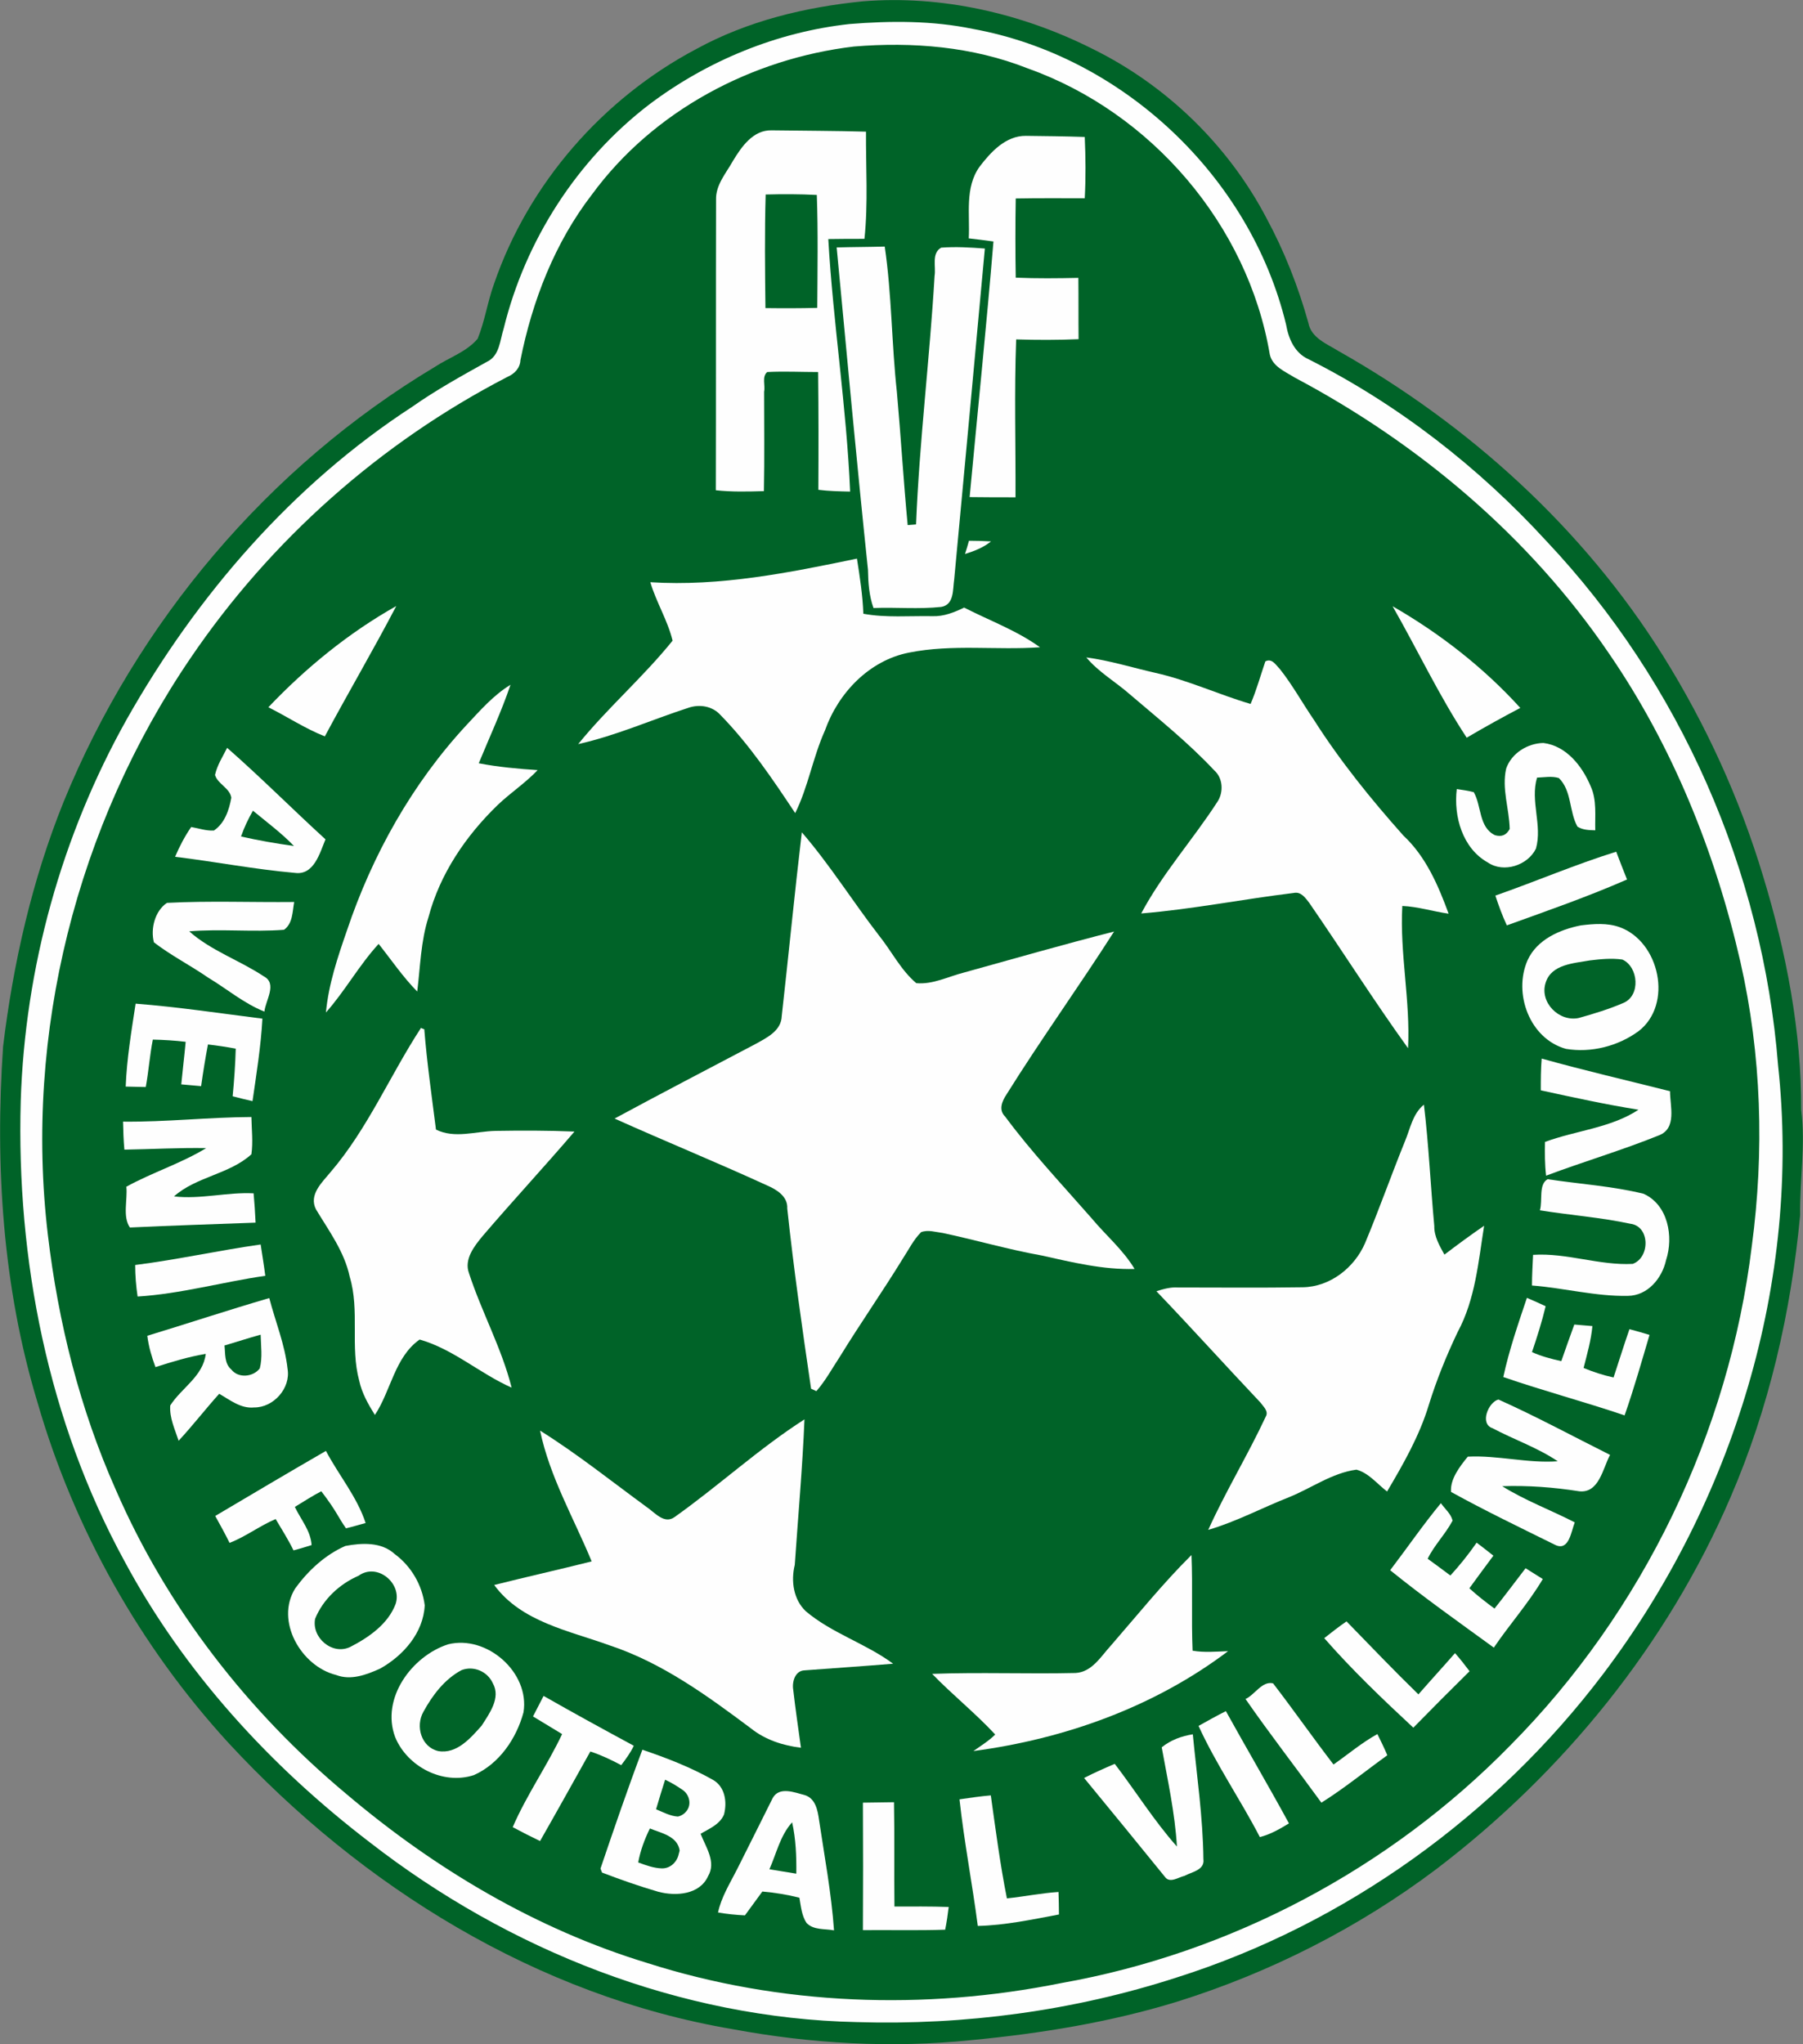 <?xml version="1.0" encoding="utf-8"?>
<!-- Generator: Adobe Illustrator 27.0.0, SVG Export Plug-In . SVG Version: 6.00 Build 0)  -->
<svg version="1.1" id="Layer_1" xmlns="http://www.w3.org/2000/svg" xmlns:xlink="http://www.w3.org/1999/xlink" x="0px" y="0px"
	 viewBox="0 0 817.6 926.9" style="enable-background:new 0 0 817.6 926.9;" xml:space="preserve">
<rect x="0" y="0" width="817.6" height="926.9" fill="#808080" stroke="none"/>
<style type="text/css">
	.st0{fill:#006328;}
	.st1{fill:#FEFEFE;}
</style>
<g>
	<path class="st0" d="M816.8,503.3c0.1-35.9-6.8-71.5-17.2-105.7c-10.6-35.3-26-69.1-45.5-100.3c-36.1-57.7-88-104.7-147.1-138.1
		c-5.3-3.3-12.4-5.9-13.7-12.8c-4.6-16.5-10.9-32.5-19-47.5C557,65.9,529,38.7,495.5,22.2c-32-16.1-68.4-24.5-104.2-21.6
		c-26.2,2.6-52.3,8.9-75.5,21.6c-42.4,22.4-76.1,61-91.7,106.3c-3,8.2-4.2,17-7.5,25.1c-5.1,6-12.9,8.5-19.3,12.7
		c-75.6,45.2-135.3,116-168.5,197.4C14.5,399.2,6,436.7,1.4,474.5c-3.7,54.1-0.2,109.2,15.6,161.4c16.5,57.2,46.4,110.5,86.6,154.4
		c60.4,65.3,140.2,114.8,228.6,129.8c35.5,6.6,72,8.7,108,5c31.6-3,63.1-8.1,93.4-17.4c42.3-13.2,82.5-33.6,117.9-60.3
		C709,803.6,756.1,745.6,784.7,679c17.5-40.5,27.5-84.1,31.6-128C816.1,535.1,818.8,519.2,816.8,503.3z"/>
	<g>
		<g>
			<path class="st1" d="M385.2,10.9c18.6-1.5,37.5-1.6,55.9,2.2C509,25.4,567,80,583.2,147.2c1.1,6.4,3.9,12.9,10.2,15.7
				c40.6,20.5,77.1,48.9,107.8,82.4c60.7,64.3,98.2,149.7,105.1,237.8c10.6,97.6-20.3,197.9-79.3,275.9
				c-48.5,64.1-116.7,113.4-193.5,137.7c-46.7,15.1-96,21.7-145,20.2c-80-1.7-157.9-32.6-220.8-81.5
				C122.6,800.9,83.3,758,56.4,707.8c-34.6-63.4-49-136.6-47-208.5c1.9-60.5,18.5-120.4,48.1-173.2C89.2,270,132.7,219.7,187,184.4
				c10.8-7.6,22.4-14,33.9-20.4c5.7-2.7,5.8-9.8,7.5-15c9.8-40,33.3-76.6,66.1-101.7C320.8,27.5,352.4,14.5,385.2,10.9z M387.2,21.1
				c-46.3,5.5-90.9,29.1-118.7,67c-16.9,21.9-27.1,48.2-32.5,75.2c-0.2,3.7-2.7,6.2-5.9,7.6c-57.5,29.7-107.4,74-143.7,127.5
				c-51.6,75.8-75.5,170.3-64.7,261.5c4.7,39.7,14.5,79,30.8,115.6c23.2,53.5,59.9,100.7,104.6,138c40,33.9,86.1,61.3,136.4,76.6
				c60.4,19.3,125.7,21.6,187.8,9.1c76.8-13.6,148.9-51.9,203.5-107.7c60.2-60.7,99.3-141.8,109.6-226.6
				c5.7-42.8,4.4-86.6-5.2-128.8c-11.4-49.7-30.8-98-59.8-140.1c-35.9-52.7-86.1-95-142.3-124.8c-4.3-2.7-10.1-5-11.3-10.5
				c-9.9-58.7-53.8-109.8-109.8-129.7C441,21.1,413.8,18.9,387.2,21.1z"/>
		</g>
		<g>
			<path class="st1" d="M332.4,72.9c3.9-6.4,9.1-14,17.5-13.8c14.3,0.2,28.6,0.2,42.8,0.6c-0.1,16.2,1,32.5-0.7,48.6
				c-5.5,0-11,0-16.4,0.1c2.2,38.2,8.3,76.2,9.9,114.5c-4.8-0.1-9.6-0.2-14.4-0.8c0.1-17.8,0.1-35.6-0.1-53.4
				c-7.7,0-15.4-0.4-23.1,0c-2.5,2.1-0.8,6-1.4,8.9c0,15,0.2,30.1-0.1,45.1c-7.3,0.2-14.6,0.4-21.8-0.4c0.1-43.9,0-87.8,0.1-131.7
				C324.5,83.8,329.3,78.5,332.4,72.9z M347.2,88.2c-0.5,17.2-0.3,34.3-0.1,51.5c7.8,0.1,15.7,0.1,23.5-0.1
				c0.1-17.1,0.4-34.2-0.2-51.2C362.7,88,355,88,347.2,88.2z"/>
		</g>
		<path class="st1" d="M444.2,75.6c5.1-6.7,11.9-14.1,21-14c8.9,0.1,17.8,0.2,26.7,0.5c0.4,9.2,0.5,18.5,0,27.8
			c-10.4,0-20.9-0.1-31.3,0.1c-0.2,12-0.2,24,0,35.9c9.5,0.4,19,0.3,28.4,0.1c0.1,9.2,0,18.5,0.1,27.8c-9.4,0.4-18.9,0.4-28.3,0.1
			c-0.9,23.8-0.2,47.7-0.3,71.6c-6.9,0-13.9,0-20.8-0.1c3.6-38.6,7.6-77.2,10.8-115.9c-3.7-0.5-7.4-1-11.2-1.4
			C439.9,97.3,437.4,85.1,444.2,75.6z"/>
		<path class="st1" d="M379.4,112.2c7.2-0.2,14.5-0.2,21.8-0.4c3.2,21.8,3.1,44,5.5,65.9c1.8,20.1,3,40.3,4.9,60.4
			c1-0.1,2.9-0.2,3.8-0.3c1.5-37.6,6.2-75.1,8.4-112.7c0.7-4.2-1.5-10.3,3-12.8c6.6-0.5,13.2-0.1,19.8,0.4c-4.6,50-9.2,100-13.9,150
			c-0.7,4.5,0.1,11.5-5.9,12.5c-10.2,1.1-20.5,0.1-30.7,0.5c-2-5.6-2.4-11.4-2.5-17.3C388.5,209.7,384,160.9,379.4,112.2z"/>
		<path class="st1" d="M439.4,245.2c3.3,0,6.7,0.1,10,0.3c-3.5,2.8-7.6,4.4-11.8,5.7C438.1,249.7,439,246.7,439.4,245.2z"/>
		<path class="st1" d="M294.9,264c31.6,2,62.9-4.3,93.7-10.7c1.3,8.3,2.6,16.6,2.9,25c10.3,1.9,20.9,0.9,31.3,1.1
			c5.1,0.2,9.9-1.7,14.4-3.9c11.5,5.9,23.9,10.4,34.4,18c-19.7,1.4-39.8-1.5-59.3,2.4c-18.1,3.5-32.2,18.3-38.2,35.3
			c-5.5,12.2-7.6,25.6-13.5,37.5c-10.3-15.5-20.8-31.1-33.9-44.5c-3.7-4.1-9.6-5-14.7-3.2c-16.6,5.4-32.7,12.6-49.8,16.4
			c13.3-16.4,29.5-30.4,42.8-46.9C302.8,281.4,297.6,273.1,294.9,264z"/>
		<path class="st1" d="M121.7,320.7c17-17.9,36.5-33.8,58-45.9c-10.4,19.9-21.8,39.3-32.4,59.1C138.4,330.4,130.3,325,121.7,320.7z"
			/>
		<path class="st1" d="M631.5,274.9c21.4,12.3,41.3,27.8,57.9,46.1c-8.2,4.3-16.3,8.8-24.3,13.5
			C652.6,315.5,642.8,294.7,631.5,274.9z"/>
		<path class="st1" d="M492.6,298.1c10.6,1.4,20.8,4.6,31.3,7c14.8,3.3,28.6,9.8,43.2,14.1c2.7-6.3,4.5-12.9,6.7-19.3
			c3-1.6,4.8,1.7,6.6,3.5c5.7,7.2,10.2,15.4,15.4,23c11.9,18.7,25.9,36,40.6,52.5c10.2,9.5,15.8,22.6,20.5,35.4
			c-7.1-1-13.9-3.2-21-3.5c-1.2,21.6,3.7,42.9,2.6,64.5c-15.5-21.5-29.7-44-44.8-65.9c-1.7-2.2-3.7-5.2-7-4.5
			c-23.1,2.8-46,7.4-69.2,9.3c9.6-18.1,23.5-33.5,34.6-50.7c2.8-4.3,2.5-10.7-1.5-14.2c-11.8-12.6-25.2-23.3-38.3-34.5
			C505.8,309.1,498.1,304.7,492.6,298.1z"/>
		<path class="st1" d="M211.7,328.6c6.1-6.5,12.1-13.4,19.8-18.1c-4.1,12.1-9.5,23.7-14.4,35.6c8.8,1.7,17.7,2.5,26.7,3.1
			c-5.5,5.8-12.2,10.2-18,15.7c-14.5,14-26.3,31.3-31.5,51c-3.5,10.9-3.7,22.4-5.1,33.7c-6.5-6.6-11.7-14.3-17.5-21.6
			c-8.9,9.7-15.2,21.3-23.9,31.1c1.2-12.8,5.3-25,9.5-37.1C168.8,387.7,186.9,355.3,211.7,328.6z"/>
		<path class="st1" d="M683,348.5c2.4-7,9.8-11.5,16.9-11.6c10.4,1.3,17.6,10.5,21.4,19.6c2.9,6.3,1.9,13.4,2.1,20
			c-2.8-0.1-5.7-0.1-8.1-1.7c-3.8-6.9-2.5-16.2-8.4-22c-3.2-1-6.6-0.3-9.9-0.2c-3.2,10.6,2.5,21.6-0.5,32.2
			c-3.7,7.6-14.6,11.2-21.8,6.3c-11.5-6.4-15.6-20.9-14.1-33.3c2.6,0.4,5.1,0.7,7.7,1.4c3.6,6.3,2.2,15.9,9.6,19.5
			c3,0.9,5.2,0,6.7-2.8C684.4,366.7,680.9,357.6,683,348.5z"/>
		<g>
			<path class="st1" d="M97.5,351.4c1-4.5,3.5-8.3,5.5-12.3c15.3,13.4,29.6,27.8,44.6,41.5c-2.6,6.2-5.2,16.4-13.9,15.2
				c-18.2-1.6-36.2-5.1-54.3-7.3c2-4.7,4.4-9.3,7.3-13.5c3.4,0.6,6.8,1.8,10.3,1.6c4.9-3.3,6.9-9.3,7.9-14.9
				C104.2,357.3,98.7,355.5,97.5,351.4z M109.3,379.3c7.9,1.8,16,3.2,24,4.3c-5.7-5.9-12.3-10.8-18.6-16
				C112.6,371.3,110.7,375.2,109.3,379.3z"/>
		</g>
		<path class="st1" d="M363.6,377.4c12.7,14.7,23.1,31.4,35,46.8c5.7,7.1,9.9,15.7,16.9,21.6c7.5,0.7,14.5-3,21.6-4.8
			c22.7-6.3,45.3-12.8,68.1-18.6c-15.9,24.9-33.2,48.9-48.8,73.9c-2,3-3.7,7-0.6,10c12,16.2,25.9,30.9,39.2,46.1
			c6.4,7.7,14.3,14.3,19.5,23c-14.3,0.4-28.2-3-42.1-6.1c-15.1-2.7-29.8-7-44.8-10.2c-3.3-0.4-6.7-1.6-9.9-0.4
			c-3.5,3.5-5.6,7.9-8.3,12c-9.2,15-19.3,29.4-28.5,44.4c-3.5,5.3-6.5,10.9-10.7,15.7c-0.6-0.3-1.8-0.8-2.4-1.1
			c-4-27.2-7.9-54.4-10.8-81.7c0.3-5.5-4.8-8.6-9.2-10.5c-22.9-10.5-46.2-20-69.1-30.3c21.1-11.4,42.4-22.5,63.7-33.7
			c5.2-2.9,11.9-6,12.1-12.8C357.6,433.1,360.3,405.2,363.6,377.4z"/>
		<path class="st1" d="M678.1,406.1c18.3-6.4,36.2-14.1,54.8-19.9c1.6,4.2,3.2,8.4,4.9,12.6c-17.8,7.8-36.2,14.2-54.5,20.8
			C681.3,415.3,679.6,410.7,678.1,406.1z"/>
		<path class="st1" d="M75.7,409.4c19.2-1,38.4-0.2,57.7-0.4c-0.8,4.4-0.6,9.7-4.6,12.6c-14.3,1.1-28.7-0.5-43,0.7
			c9.9,8.8,22.8,13.1,33.8,20.4c6.3,3.3,0.8,10.9,0.3,16c-9.3-3.7-17-10.3-25.5-15.4c-8.1-5.6-16.8-10-24.6-16
			C68.2,421.2,70.2,413.1,75.7,409.4z"/>
		<g>
			<path class="st1" d="M716.9,419.6c5.8-0.7,11.9-1.2,17.5,0.8c18.2,6.5,24.4,35.1,8.6,47.2c-9.3,6.8-21.5,9.9-32.9,8
				c-16.5-4.6-24-25.2-17.4-40.2C697,426,707.3,421.5,716.9,419.6z M720.9,435.5c-7.2,1.3-17.4,1.7-20,10.1c-2.9,8.9,6.1,17.9,15,16
				c6.8-1.9,13.7-4,20.2-6.8c8-3.3,6.9-16.4-0.4-19.7C730.8,434.4,725.8,434.9,720.9,435.5z"/>
		</g>
		<path class="st1" d="M61.5,455.1c19.3,1.5,38.4,4.4,57.5,6.8c-0.7,12.5-2.7,25-4.5,37.4c-3-0.7-6-1.4-9-2.2
			c0.7-7.2,1.2-14.4,1.4-21.6c-4.2-0.8-8.4-1.4-12.6-1.9c-1.2,6.3-2.2,12.5-3.1,18.9c-3-0.3-6-0.5-9-0.8c0.6-6.4,1.4-12.8,2-19.3
			c-5-0.6-10-0.9-14.9-1c-1.4,7.1-1.9,14.4-3.2,21.5c-3.1-0.1-6.1-0.1-9.1-0.2C57.5,480,59.6,467.6,61.5,455.1z"/>
		<path class="st1" d="M190.9,466.1c0.4,0.2,1.1,0.5,1.5,0.6c1.2,15.2,3.4,30.4,5.3,45.5c8.5,4.2,17.9,0.8,26.9,0.6
			c12-0.2,24-0.2,35.9,0.3c-13.6,15.9-27.9,31.3-41.5,47.2c-3.9,4.7-8.7,10.7-6.3,17.1c5.7,17.5,14.8,33.9,19.3,51.8
			c-14.3-6.3-26.5-17.5-41.7-21.8c-11.3,7.9-13,23.2-20.3,34.2c-3-4.8-5.9-9.9-7.1-15.5c-4.2-15.4,0.3-31.8-4.3-47.1
			c-2.4-11.4-9.4-20.8-15.3-30.6c-3.4-6.6,2.7-12.2,6.5-16.8C166.7,511.9,176.8,487.7,190.9,466.1z"/>
		<path class="st1" d="M698.7,494.4c0-4.8,0-9.6,0.4-14.4c19.3,5.4,38.8,9.9,58.2,14.8c0,6.8,3.2,16.8-5,20
			c-16.8,6.8-34.2,11.9-51.2,18.3c-0.6-5.1-0.6-10.2-0.5-15.3c14-5.2,29.8-6.3,42.4-14.6C728,500.8,713.4,497.6,698.7,494.4z"/>
		<path class="st1" d="M637.1,517.5c2.4-5.7,3.5-12.5,8.6-16.6c2.2,18.3,3,36.7,4.7,55c-0.1,4.8,2.4,9,4.6,13
			c5.9-4.5,11.9-8.9,18-13.1c-2.6,16.3-4,33.4-12,48.2c-5.1,10.7-9.6,21.8-13.1,33.1c-4.2,13.9-11.5,26.7-18.9,39.2
			c-4.5-3.4-8.3-8.4-13.9-9.9c-11.1,1.5-20.4,8.4-30.6,12.5c-12.2,4.8-23.9,11.1-36.6,14.8c7.9-17.5,18-34,26.1-51.4
			c1.4-2.4-1.2-4.6-2.5-6.4c-15.8-16.7-31.2-33.8-47.1-50.4c3.1-1,6.3-1.9,9.6-1.7c18.9,0,37.8,0.2,56.8-0.1
			c12.4-0.2,23.4-8.9,28.2-20C625.4,548.4,630.9,532.8,637.1,517.5z"/>
		<path class="st1" d="M55.8,508.6c19.5,0.2,38.8-2,58.2-2.1c0.1,5.6,0.8,11.3,0,16.9c-10,9.1-25,10.1-35.1,19.1
			c12.1,1.4,24-2,36.1-1.4c0.4,4.4,0.7,8.8,0.9,13.3c-19,0.7-38,1.3-57,2.2c-3.4-5-1-12.5-1.6-18.5c11.8-6.5,24.7-10.5,36.2-17.5
			c-12.4-0.2-24.8,0.5-37.1,0.7C56,517,55.9,512.8,55.8,508.6z"/>
		<path class="st1" d="M698.3,548.8c1.3-4.5-0.7-11.8,3.5-14.1c14.5,2.2,29.2,3.1,43.5,6.6c11.1,5,13.7,19.4,10.2,30.1
			c-1.8,8.2-8.3,16.1-17.3,16.2c-14.6,0.3-29-3.6-43.5-4.7c0-4.7,0.3-9.3,0.5-13.9c15.3-1,30,4.9,45.2,4.1
			c7.9-2.9,7.9-17.1-1.1-18.2C725.8,552,711.9,551,698.3,548.8z"/>
		<path class="st1" d="M61.3,573.6c19.1-2.4,37.8-6.6,56.9-9.3c0.7,4.7,1.5,9.4,2.1,14.2c-19.4,2.8-38.4,8.2-57.9,9.4
			C61.7,583.2,61.3,578.4,61.3,573.6z"/>
		<g>
			<path class="st1" d="M66.8,605.7c18.4-5.6,36.8-11.7,55.3-17.1c2.8,10.7,7.1,21.1,8.3,32.1c1.5,8.8-6.4,17.6-15.2,17.5
				c-6,0.6-10.9-3.4-15.8-6.2c-6.3,7-12,14.4-18.4,21.3c-1.7-5.2-4.2-10.4-3.8-16c5.1-8,14.9-13.2,16.1-23.4
				c-7.8,1.3-15.3,3.6-22.8,6C68.8,615.3,67.4,610.6,66.8,605.7z M101.8,610.1c0.4,3.7-0.1,8.2,3.1,10.9c3.2,4.1,9.9,3.4,12.9-0.5
				c1.3-5,0.5-10.2,0.4-15.3C112.7,606.7,107.3,608.5,101.8,610.1z"/>
		</g>
		<path class="st1" d="M692.4,588.5c2.9,1.2,5.7,2.5,8.5,3.8c-1.7,7.1-3.9,14-6.2,20.8c4.2,1.9,8.8,3.1,13.3,4.1
			c1.9-5.5,3.9-11.1,5.9-16.6c2.7,0.2,5.4,0.5,8.2,0.7c-0.6,6.5-2.4,12.7-4,19c4.4,1.8,8.9,3.3,13.6,4.3c2.4-7.3,4.7-14.7,7.2-21.9
			c3.1,0.8,6.1,1.7,9.1,2.6c-3.6,12.2-7.1,24.5-11.3,36.5c-18.2-6.2-36.8-11.1-55-17.4C684.3,612.3,688.4,600.4,692.4,588.5z"/>
		<path class="st1" d="M676.8,647.6c-6-2-1.8-11.9,2.7-13c17.2,7.7,33.8,16.7,50.6,25.1c-3.3,6.2-5,17.5-14,16.5
			c-11.5-1.8-23.2-2.7-34.9-2.3c10.4,6.5,22,10.8,32.9,16.4c-1.6,4-2.6,13.3-8.9,10.2c-15.8-7.8-31.8-15.5-47.2-24
			c-0.5-5.8,4-11.6,7.6-16c13.6-0.7,27.1,3.1,40.8,2.1C697.2,656.4,686.6,652.8,676.8,647.6z"/>
		<path class="st1" d="M305.9,687.9c20-14.2,38.3-31.1,58.9-44.3c-0.9,22-2.9,44-4.4,66c-1.8,7.3-0.6,15.7,5,21
			c11.8,10,27.2,14.6,39.6,23.8c-13.4,1.1-26.7,2-40.1,3c-4.4,0.1-5.8,5.3-5.2,8.8c1,8.8,2.3,17.5,3.5,26.3
			c-8.2-1-16.2-3.6-22.7-8.8c-19.8-14.8-40.2-29.7-64-37.6c-18.4-6.7-40.1-10.6-52.4-27.4c14.7-3.7,29.5-7,44.2-10.7
			c-8.1-19.6-19-38.3-23.4-59.3c16.8,10.5,32.4,23,48.4,34.7C296.9,685.8,301.2,691.3,305.9,687.9z"/>
		<path class="st1" d="M97.6,687.4c16.7-9.9,33.4-19.8,50.2-29.5c5.8,11,14.1,20.8,18,32.7c-3,0.8-5.9,1.7-8.9,2.4
			c-3.8-5.4-4.1-7.5-11.2-16.8c-4.1,2.1-8,4.7-12,7.1c2.7,5.7,7.2,10.8,7.6,17.3c-2.7,0.8-5.4,1.7-8.2,2.4
			c-2.4-4.9-5.3-9.5-8.1-14.2c-7.3,3.1-13.6,8-20.9,10.8C102.1,695.5,99.8,691.4,97.6,687.4z"/>
		<path class="st1" d="M630.4,712c7.7-10.1,14.9-20.6,23-30.4c1.8,2.6,4.5,4.7,5.3,7.9c-3.2,6.1-8.3,11.1-11.3,17.3
			c3.4,2.5,6.9,5,10.3,7.6c4.3-4.7,8.3-9.7,11.9-14.9c2.5,1.9,5.1,3.9,7.6,5.9c-3.7,4.9-7.3,9.9-10.9,14.8c3.6,3.3,7.5,6.3,11.4,9.2
			c4.8-6,9.4-12.2,14.1-18.3c2.6,1.6,5.2,3.3,7.8,4.9c-6.5,11-15.1,20.6-22.2,31.1C661.6,735.6,645.6,724.3,630.4,712z"/>
		<g>
			<path class="st1" d="M156.6,701c7.4-1.4,16.3-1.9,22.3,3.6c7.5,5.5,12.5,14,13.7,23.3c-0.6,12.5-9.7,22.8-20.2,28.7
				c-6.2,2.8-13.3,5.5-20,2.9c-15.8-3.9-27.8-24.5-18.5-39.3C139.8,712.1,147.5,705,156.6,701z M162.6,714.5
				c-8.7,3.8-16.1,10.7-19.7,19.5c-1.7,8.5,7.7,16.7,15.9,12.8c8.4-4.3,17.2-10.4,20.6-19.5C182.5,718,171.1,708.4,162.6,714.5z"/>
		</g>
		<path class="st1" d="M503.8,746.1c12-13.8,23.5-28.1,36.5-41c0.6,14.5-0.1,28.9,0.5,43.4c5.3,0.9,10.7,0.4,16.1,0.2
			c-33.5,25.3-74.1,39.8-115.5,45.3c3.4-2.4,7-4.6,9.9-7.5c-9-9.7-19.4-18-28.6-27.5c21.7-0.8,43.4,0.1,65-0.4
			C495.2,758.2,499.2,751.1,503.8,746.1z"/>
		<path class="st1" d="M600.5,742.8c3.3-2.6,6.6-5.2,10.1-7.6c10.8,11.1,21.5,22.3,32.6,33.1c5.5-6.3,11.1-12.4,16.6-18.7
			c2.3,2.6,4.5,5.4,6.6,8.2c-8.6,8.5-17.1,17-25.5,25.6C626.9,770.4,613,757.1,600.5,742.8z"/>
		<g>
			<path class="st1" d="M203.2,745.6c17.6-4.4,37.1,12.8,34.2,30.8c-3.2,11.9-11,23.4-22.5,28.5c-14,4.6-30.2-3.8-35.7-17.2
				C172.6,770.1,186.8,750.9,203.2,745.6z M209.3,757.3c-7.7,4.1-13.2,11.4-17.3,18.9c-3.7,6.5-1,16,6.7,17.8
				c8.4,1.5,14.7-5.9,19.7-11.5c3.5-5.5,8.8-12.6,5.1-19.2C221.1,757.9,214.8,755.2,209.3,757.3z"/>
		</g>
		<path class="st1" d="M564.8,770.4c4.2-1.9,7.5-8.3,12.5-7.1c9.3,12.1,18.1,24.7,27.4,36.8c6.6-4.6,12.8-9.9,19.9-13.8
			c1.6,3.2,3.1,6.3,4.5,9.6c-10,7.2-19.5,15-29.9,21.5C587.8,801.7,575.9,786.4,564.8,770.4z"/>
		<path class="st1" d="M241.7,778.3c1.6-3.1,3.2-6.2,4.8-9.3c13.5,7.7,27.2,15.2,40.9,22.6c-1.5,3.2-3.6,6-5.7,8.8
			c-4.5-2.4-9.1-4.6-14-6.2c-7.6,13.6-15.1,27.1-22.8,40.6c-4.2-2-8.3-4.1-12.4-6.3c6.3-14.6,15.6-27.8,22.4-42.2
			C250.4,783.6,246,780.9,241.7,778.3z"/>
		<path class="st1" d="M543.5,782.6c4.1-2.3,8.2-4.6,12.4-6.7c9.4,17,19.3,33.8,28.6,50.9c-4.1,2.5-8.4,5-13.2,6.2
			C562.5,816,551.5,800.1,543.5,782.6z"/>
		<path class="st1" d="M526.8,792.3c4.1-3.3,9-5.1,14.1-5.9c1.8,18.8,4.6,37.6,4.8,56.6c0.7,5-5.3,5.8-8.6,7.6
			c-2.7,0.6-6.6,3.5-8.8,0.5c-12.2-15-24.4-30-36.7-44.9c4.5-2.3,9.2-4.4,13.9-6.4c9.5,12.4,17.8,25.8,28.2,37.5
			C532.8,822.1,529.5,807.2,526.8,792.3z"/>
		<g>
			<path class="st1" d="M272.3,847.3c6.1-18,12.3-36.1,19-53.9c10.9,3.7,21.8,7.9,31.9,13.6c5.6,3.1,6.6,10.1,5.1,15.8
				c-1.9,4.5-6.7,6.4-10.6,8.7c2.3,6,7.2,12.8,3.4,19.2c-3.8,8.5-14.7,9.2-22.6,7.1c-8.6-2.5-17.1-5.5-25.5-8.7L272.3,847.3z
				 M297.5,820.4c3.2,1.3,6.4,3.1,9.9,3.3c1.8-0.4,3.1-1.4,4-2.6c2.2-2.9,1.3-7.1-1.6-9.3c-2.6-1.8-5.3-3.5-8.2-4.8
				C300.2,811.5,298.8,815.9,297.5,820.4z M289.4,844.5c3.5,1.3,7.1,2.6,10.7,2.7c3.5,0.1,6.5-2.4,7.5-5.8c0.2-0.8,0.4-1.5,0.6-2.3
				c-1-6.6-8.4-7.9-13.5-10C292.3,834,290.4,839.1,289.4,844.5z"/>
		</g>
		<g>
			<path class="st1" d="M350.4,815.3c3-5.4,10-2.5,14.6-1.3c4.8,1.5,5.8,6.9,6.4,11.2c2.5,16.7,5.6,33.3,6.8,50.1
				c-4.2-0.8-9.3,0-12.5-3.4c-2.2-3.4-2.5-7.5-3.2-11.4c-5.5-1.4-11.1-2.3-16.8-2.8c-2.6,3.6-5.3,7.2-7.9,10.8
				c-4.1-0.2-8.2-0.6-12.2-1.3c1.5-7,5.4-13.2,8.6-19.5C339.6,837,345,826.1,350.4,815.3z M348.9,847.6c4,0.7,8.1,1.3,12.2,2
				c0.1-7.8-0.2-15.7-1.9-23.3C353.8,832.3,352.1,840.4,348.9,847.6z"/>
		</g>
		<path class="st1" d="M435.1,815.9c4.7-0.7,9.5-1.4,14.2-1.8c2.2,15.6,4.2,31.2,7.3,46.7c7.8-0.8,15.6-2.4,23.4-2.9
			c0.1,3.4,0.2,6.8,0.2,10.2c-12.2,2.3-24.4,4.9-36.8,5.2C440.9,854.1,437.2,835.1,435.1,815.9z"/>
		<path class="st1" d="M391.3,817.4c4.7-0.1,9.4-0.1,14.1-0.2c0.3,15.8,0,31.6,0.2,47.3c8.2,0,16.4-0.1,24.6,0.2
			c-0.4,3.4-0.9,6.9-1.6,10.3c-12.4,0.4-24.8,0.1-37.3,0.2C391.4,855.8,391.4,836.6,391.3,817.4z"/>
	</g>
</g>
</svg>
